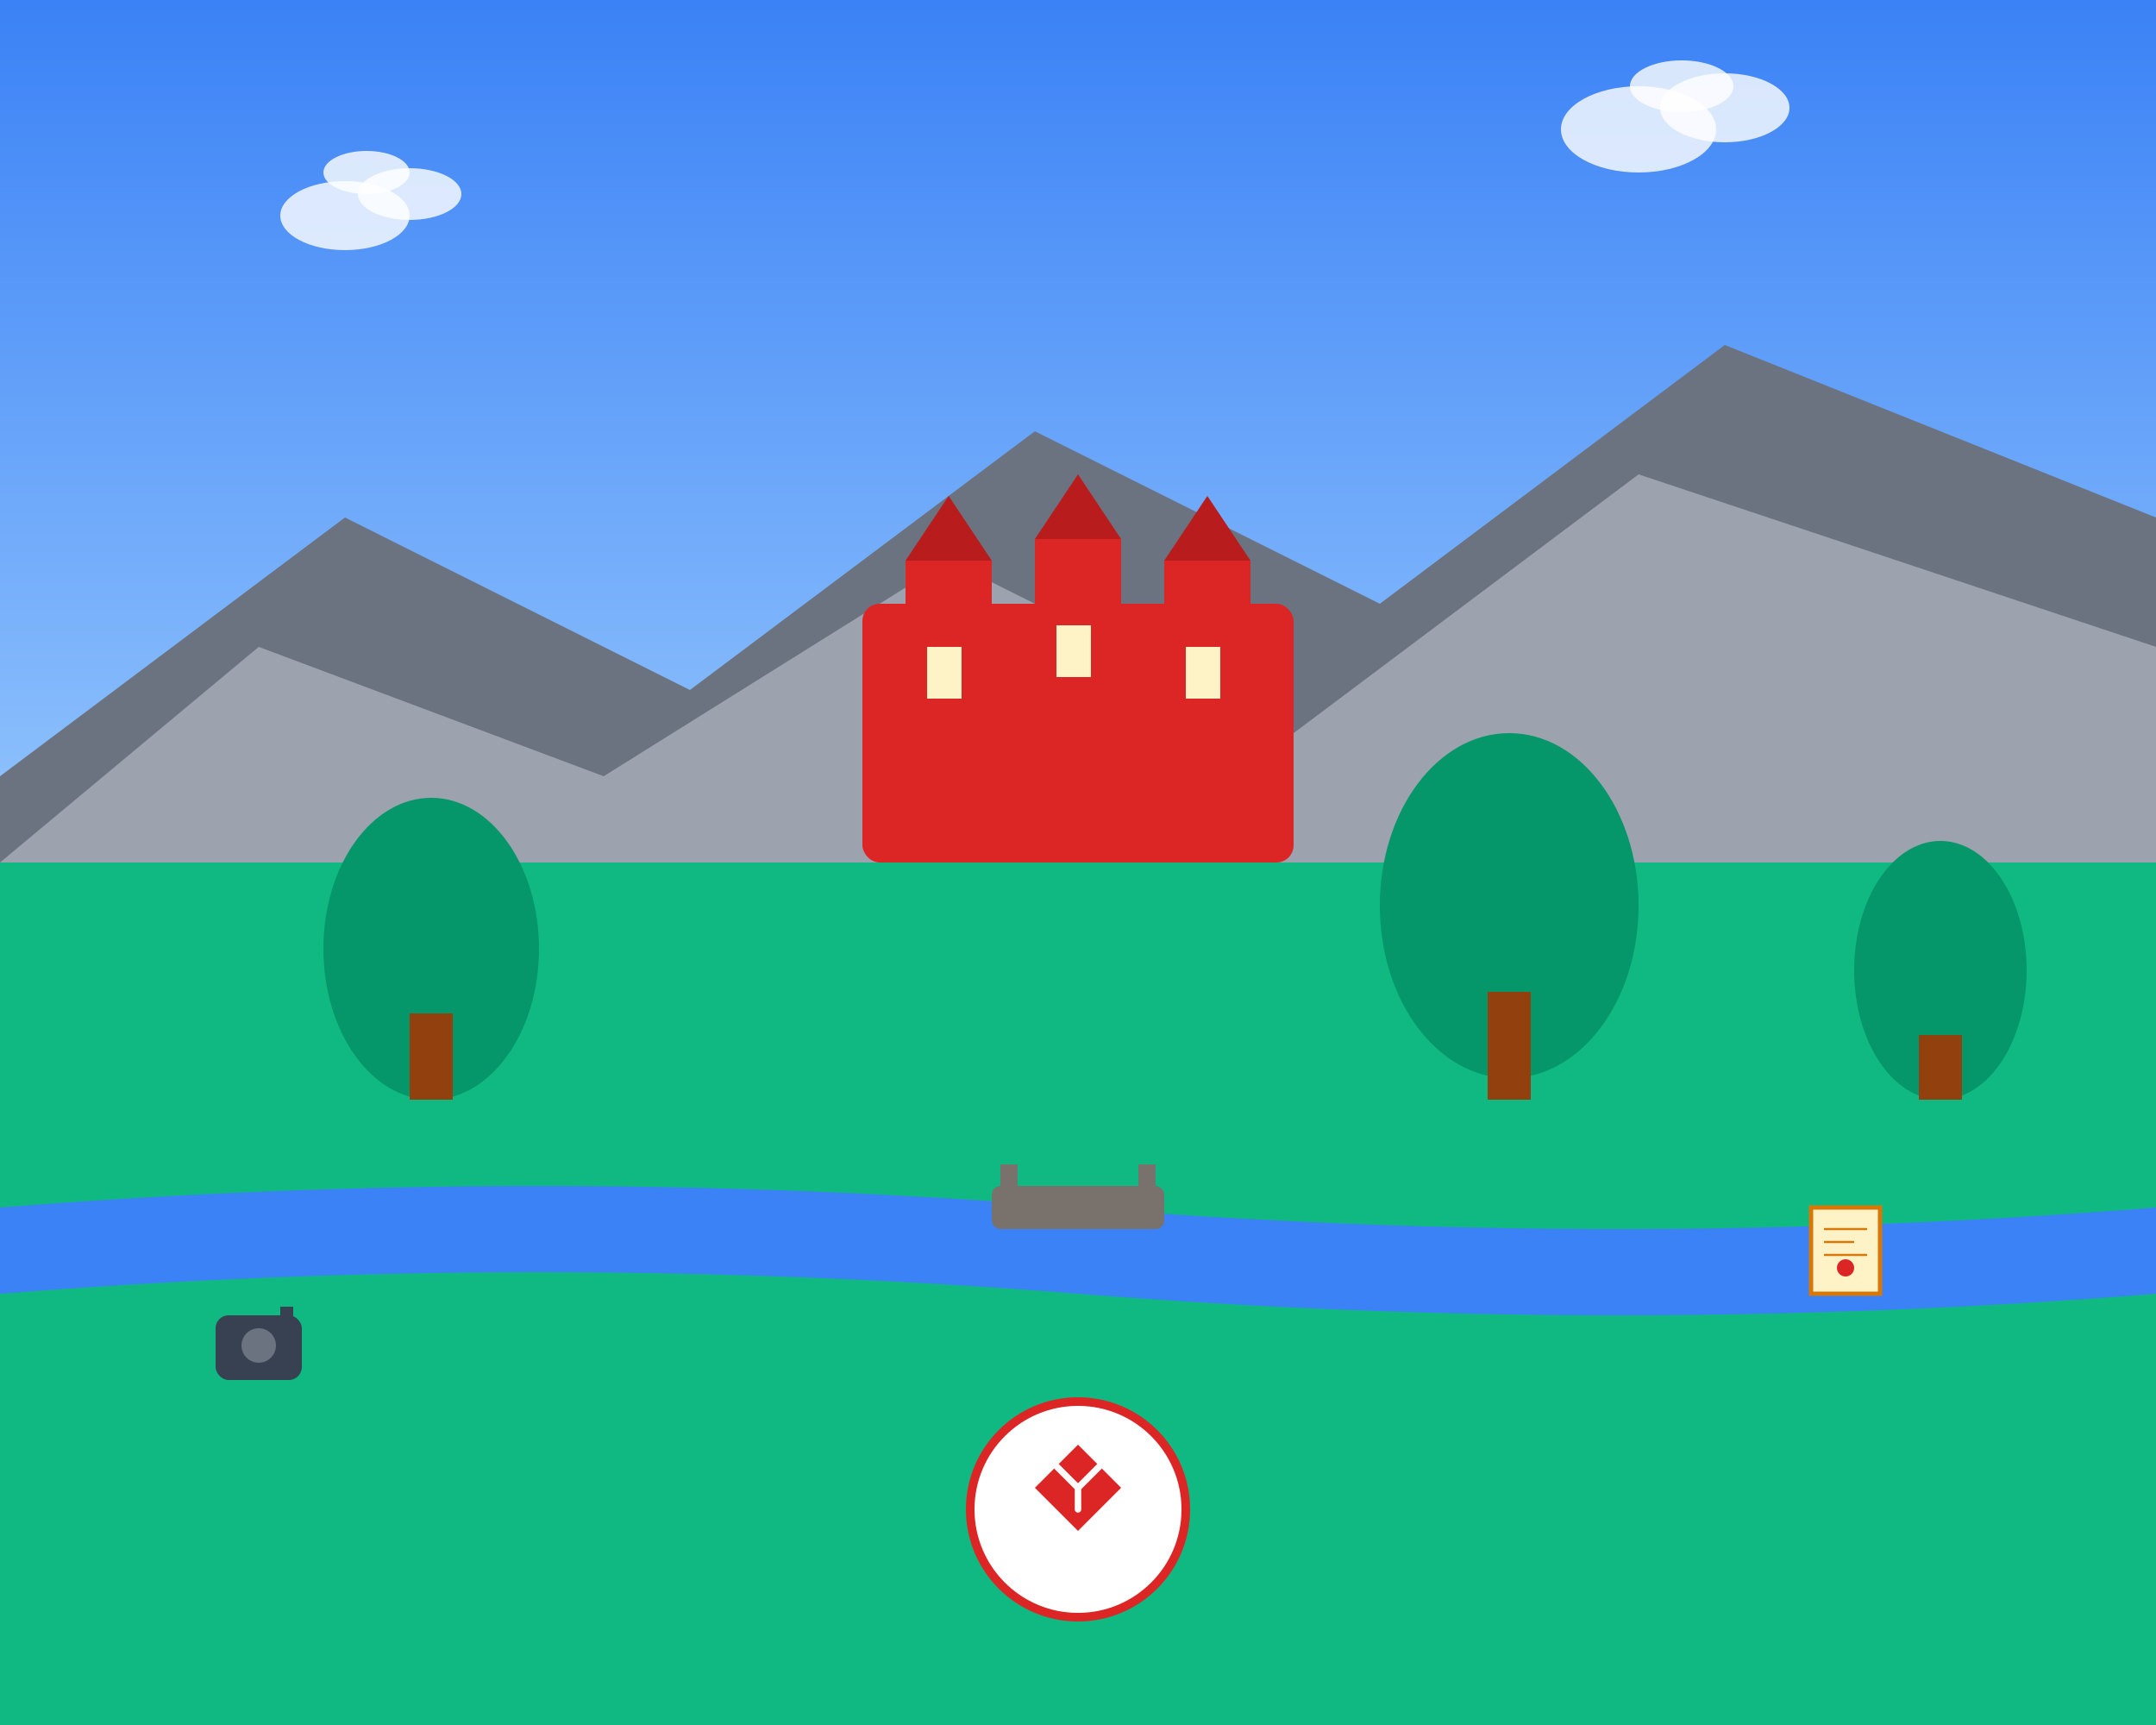 <svg width="500" height="400" viewBox="0 0 500 400" fill="none" xmlns="http://www.w3.org/2000/svg">
  <rect x="0" y="0" width="500" height="400" fill="#333333" stroke="none"/>
  <!-- Sky background -->
  <rect width="500" height="200" fill="url(#skyGradient)"/>
  
  <!-- Mountains -->
  <path d="M0 180L80 120L160 160L240 100L320 140L400 80L500 120V200H0V180Z" fill="#6B7280"/>
  <path d="M0 200L60 150L140 180L220 130L300 170L380 110L500 150V200H0Z" fill="#9CA3AF"/>
  
  <!-- Castle/Monument -->
  <rect x="200" y="140" width="100" height="60" fill="#DC2626" rx="4"/>
  <rect x="210" y="130" width="20" height="30" fill="#DC2626"/>
  <rect x="240" y="125" width="20" height="35" fill="#DC2626"/>
  <rect x="270" y="130" width="20" height="30" fill="#DC2626"/>
  <polygon points="210,130 220,115 230,130" fill="#B91C1C"/>
  <polygon points="240,125 250,110 260,125" fill="#B91C1C"/>
  <polygon points="270,130 280,115 290,130" fill="#B91C1C"/>
  
  <!-- Windows -->
  <rect x="215" y="150" width="8" height="12" fill="#FEF3C7"/>
  <rect x="245" y="145" width="8" height="12" fill="#FEF3C7"/>
  <rect x="275" y="150" width="8" height="12" fill="#FEF3C7"/>
  
  <!-- Ground -->
  <rect y="200" width="500" height="200" fill="#10B981"/>
  
  <!-- Trees -->
  <ellipse cx="100" cy="220" rx="25" ry="35" fill="#059669"/>
  <rect x="95" y="235" width="10" height="20" fill="#92400E"/>
  
  <ellipse cx="350" cy="210" rx="30" ry="40" fill="#059669"/>
  <rect x="345" y="230" width="10" height="25" fill="#92400E"/>
  
  <ellipse cx="450" cy="225" rx="20" ry="30" fill="#059669"/>
  <rect x="445" y="240" width="10" height="15" fill="#92400E"/>
  
  <!-- River -->
  <path d="M0 280 Q125 270 250 280 Q375 290 500 280 L500 300 Q375 310 250 300 Q125 290 0 300 Z" fill="#3B82F6"/>
  
  <!-- Bridge -->
  <rect x="230" y="275" width="40" height="10" fill="#78716C" rx="2"/>
  <rect x="232" y="270" width="4" height="15" fill="#78716C"/>
  <rect x="264" y="270" width="4" height="15" fill="#78716C"/>
  
  <!-- Polish Eagle Symbol -->
  <g transform="translate(220,320)">
    <circle cx="30" cy="30" r="25" fill="white" stroke="#DC2626" stroke-width="2"/>
    <path d="M20 25 L25 20 L30 15 L35 20 L40 25 L35 30 L30 35 L25 30 Z" fill="#DC2626"/>
    <path d="M25 20 L30 25 L35 20 M30 25 L30 30" stroke="white" stroke-width="1.5" stroke-linecap="round"/>
  </g>
  
  <!-- Clouds -->
  <ellipse cx="80" cy="50" rx="15" ry="8" fill="white" opacity="0.8"/>
  <ellipse cx="95" cy="45" rx="12" ry="6" fill="white" opacity="0.8"/>
  <ellipse cx="85" cy="40" rx="10" ry="5" fill="white" opacity="0.8"/>
  
  <ellipse cx="380" cy="30" rx="18" ry="10" fill="white" opacity="0.8"/>
  <ellipse cx="400" cy="25" rx="15" ry="8" fill="white" opacity="0.8"/>
  <ellipse cx="390" cy="20" rx="12" ry="6" fill="white" opacity="0.8"/>
  
  <!-- Tourism Icons -->
  <g transform="translate(50,300)">
    <!-- Camera -->
    <rect x="0" y="5" width="20" height="15" fill="#374151" rx="3"/>
    <circle cx="10" cy="12" r="4" fill="#6B7280"/>
    <rect x="15" y="3" width="3" height="3" fill="#374151"/>
  </g>
  
  <g transform="translate(420,280)">
    <!-- Map -->
    <rect x="0" y="0" width="16" height="20" fill="#FEF3C7" stroke="#D97706" stroke-width="1"/>
    <line x1="3" y1="5" x2="13" y2="5" stroke="#D97706" stroke-width="0.5"/>
    <line x1="3" y1="8" x2="10" y2="8" stroke="#D97706" stroke-width="0.5"/>
    <line x1="3" y1="11" x2="13" y2="11" stroke="#D97706" stroke-width="0.5"/>
    <circle cx="8" cy="14" r="2" fill="#DC2626"/>
  </g>
  
  <!-- Gradients -->
  <defs>
    <linearGradient id="skyGradient" x1="0%" y1="0%" x2="0%" y2="100%">
      <stop offset="0%" style="stop-color:#3B82F6;stop-opacity:1" />
      <stop offset="100%" style="stop-color:#93C5FD;stop-opacity:1" />
    </linearGradient>
  </defs>
</svg>
